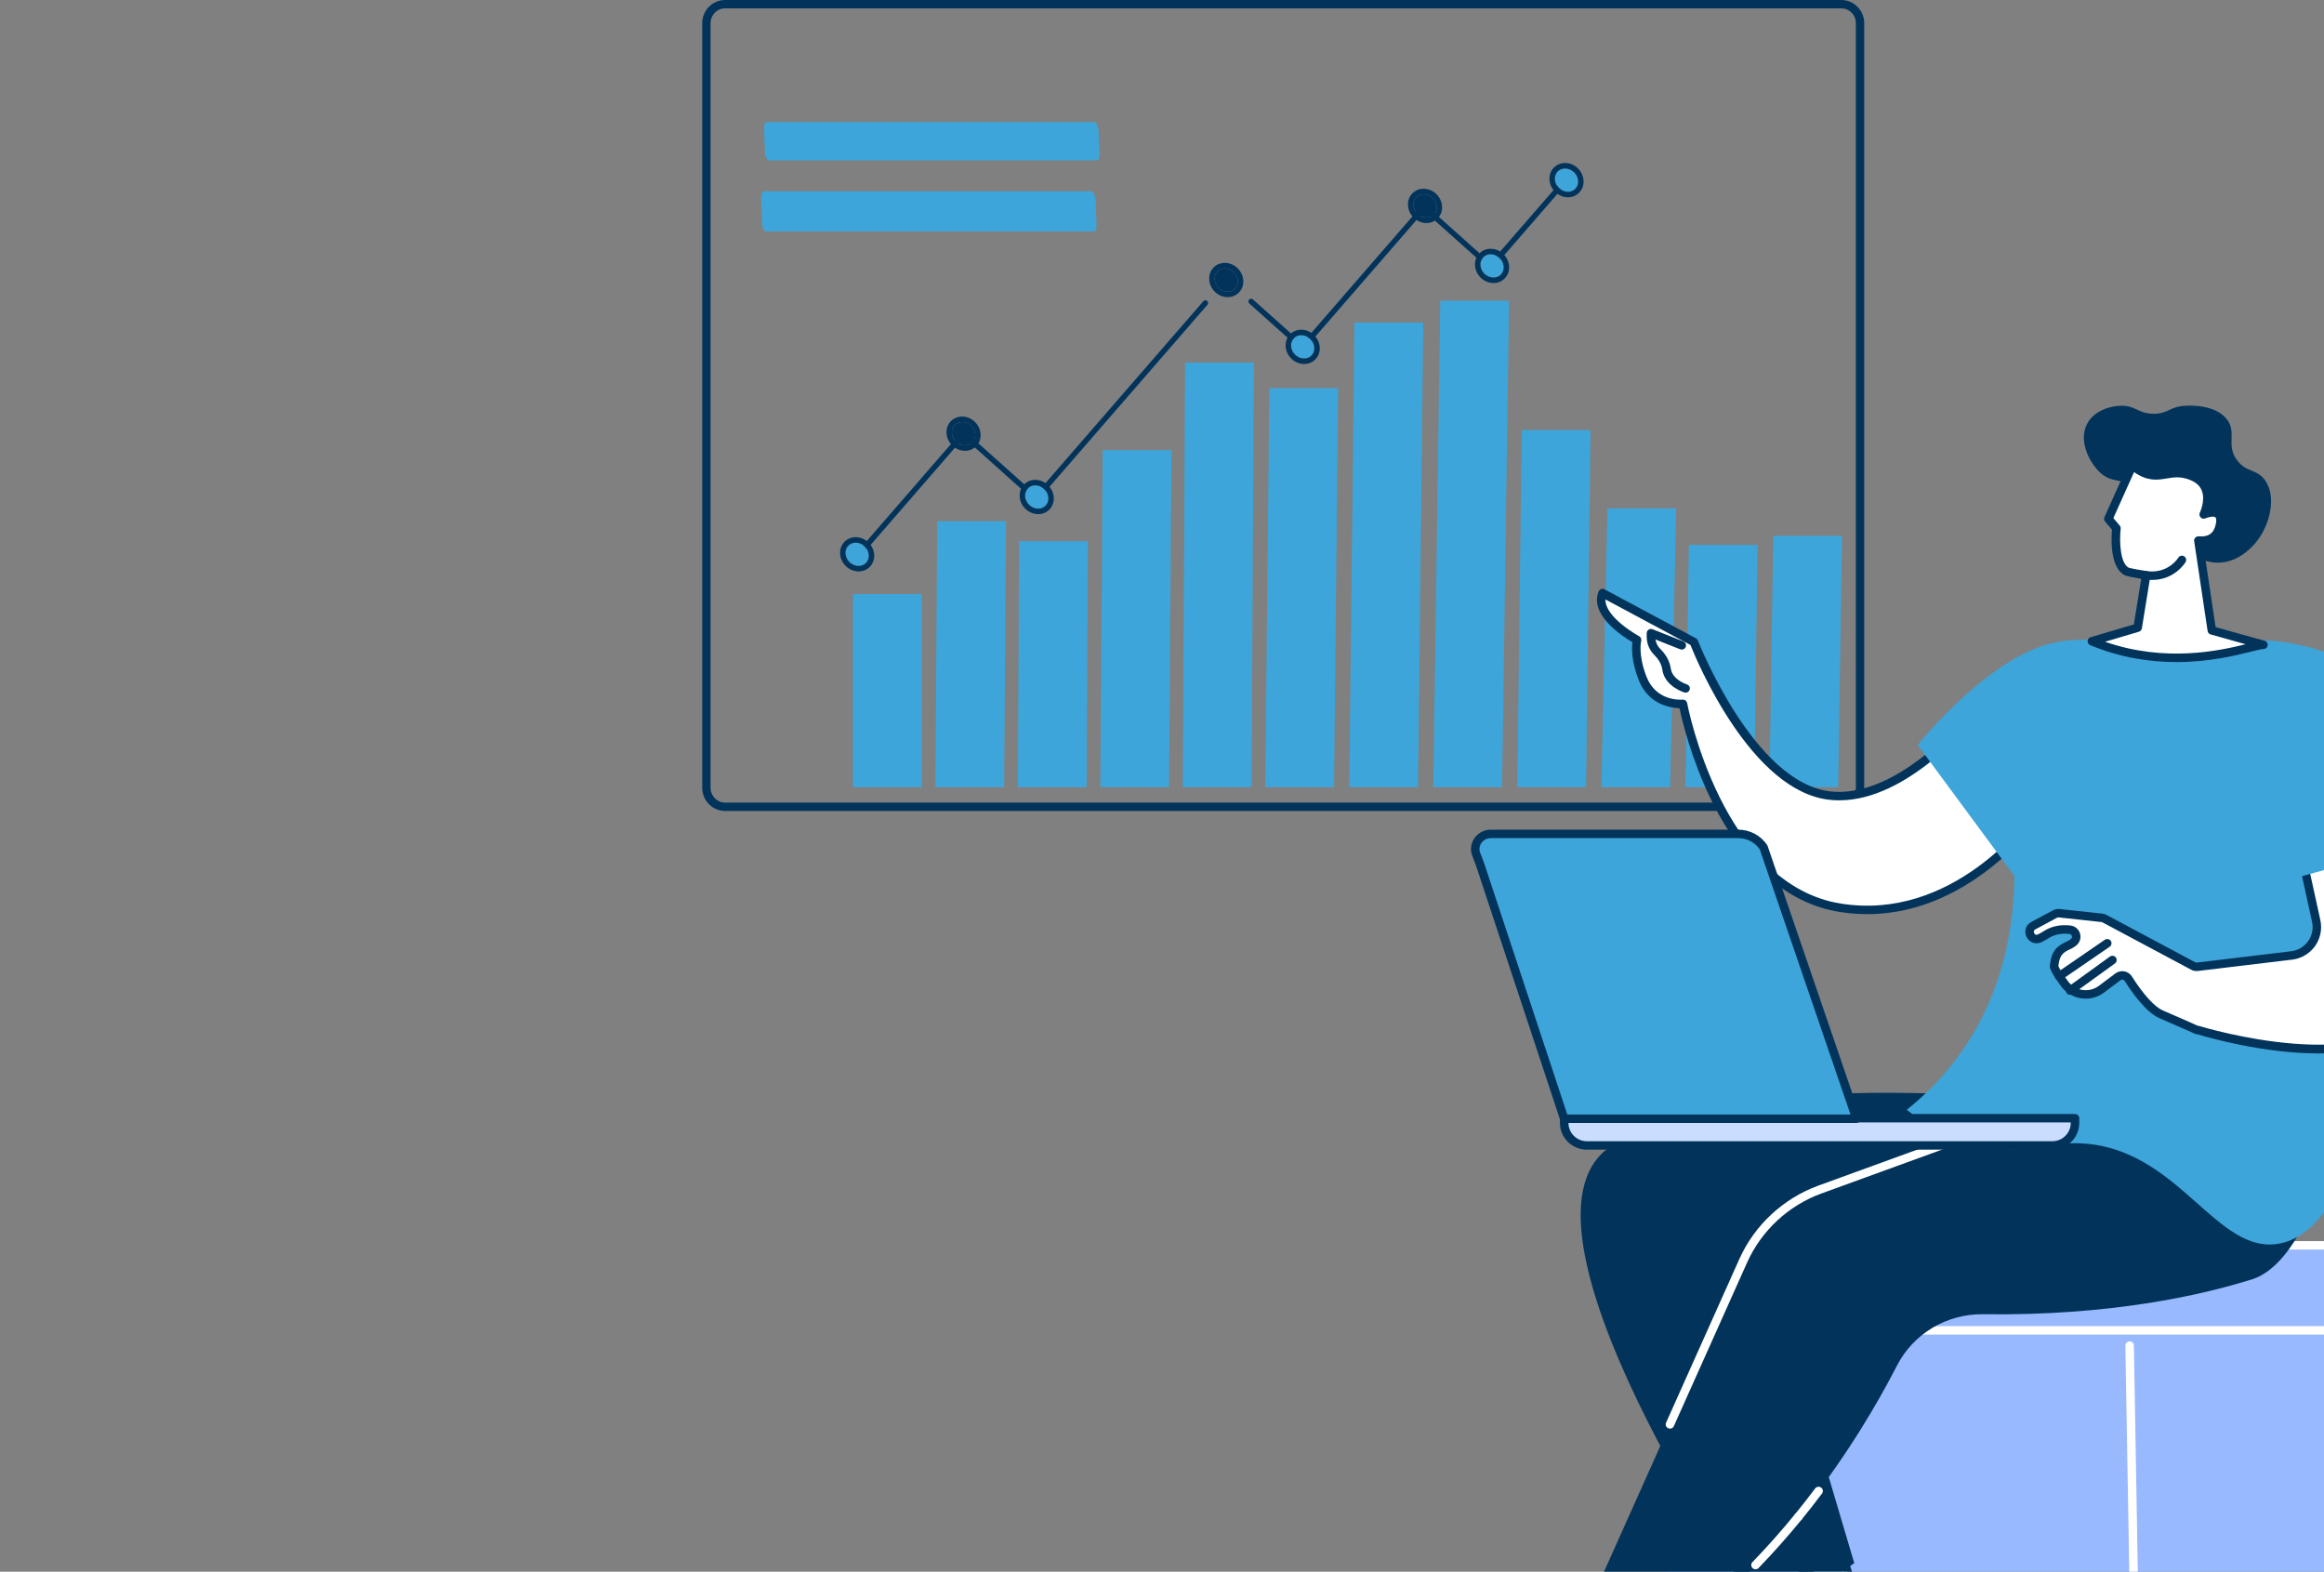 <svg width="278" height="188" viewBox="0 0 278 188" fill="none" xmlns="http://www.w3.org/2000/svg">
<rect x="0" y="0" width="278" height="188" fill="#808080" stroke="none"/>
<g clip-path="url(#clip0)">
<g clip-path="url(#clip1)">
<path d="M220.263 0.5C221.492 0.5 222.5 1.511 222.5 2.773V94.229C222.5 95.49 221.492 96.502 220.263 96.502H86.737C85.508 96.502 84.5 95.49 84.5 94.229V2.773C84.5 1.511 85.508 0.5 86.737 0.5H220.263Z" stroke="#02345B"/>
<path d="M110.261 71.061H102.033V94.166H110.261V71.061Z" fill="#3DA5D9"/>
<path d="M120.117 94.166L120.339 62.343H112.109L111.889 94.166H120.117Z" fill="#3DA5D9"/>
<path d="M129.983 94.166L130.137 64.74H121.907L121.755 94.166H129.983Z" fill="#3DA5D9"/>
<path d="M139.848 94.166L140.133 53.841H131.903L131.621 94.166H139.848Z" fill="#3DA5D9"/>
<path d="M149.714 94.166L149.988 43.378H141.761L141.486 94.166H149.714Z" fill="#3DA5D9"/>
<path d="M159.58 94.166L160.066 46.429H151.837L151.352 94.166H159.58Z" fill="#3DA5D9"/>
<path d="M169.63 94.166L170.251 38.583H162.023L161.402 94.166H169.63Z" fill="#3DA5D9"/>
<path d="M179.68 94.166L180.515 35.966H172.285L171.452 94.166H179.68Z" fill="#3DA5D9"/>
<path d="M189.732 94.166L190.264 51.443H182.035L181.502 94.166H189.732Z" fill="#3DA5D9"/>
<path d="M199.786 94.166L200.513 60.815H192.283L191.558 94.166H199.786Z" fill="#3DA5D9"/>
<path d="M209.838 94.166L210.246 65.177H202.017L201.608 94.166H209.838Z" fill="#3DA5D9"/>
<path d="M219.888 94.166L220.345 64.085H212.115L211.66 94.166H219.888Z" fill="#3DA5D9"/>
<path d="M155.794 41.873C155.716 41.873 155.64 41.844 155.58 41.792L149.444 36.303C149.31 36.183 149.298 35.976 149.416 35.84C149.534 35.704 149.739 35.692 149.873 35.812L155.766 41.084L170.097 24.572C170.153 24.507 170.233 24.466 170.319 24.462C170.405 24.456 170.489 24.486 170.553 24.543L178.273 31.448L187.414 20.918C187.532 20.782 187.736 20.77 187.87 20.888C188.004 21.007 188.016 21.214 187.9 21.35L178.547 32.126C178.491 32.191 178.411 32.231 178.325 32.235C178.239 32.241 178.155 32.211 178.09 32.154L170.371 25.249L156.04 41.761C155.984 41.826 155.904 41.867 155.818 41.871C155.808 41.873 155.802 41.873 155.794 41.873Z" fill="#02345B"/>
<path d="M102.833 66.523C102.756 66.523 102.68 66.497 102.62 66.442C102.486 66.323 102.474 66.116 102.59 65.98L115.019 51.66C115.075 51.596 115.155 51.555 115.241 51.551C115.327 51.545 115.412 51.575 115.476 51.632L123.88 59.15L143.948 36.029C144.066 35.893 144.27 35.881 144.404 35.998C144.538 36.118 144.55 36.325 144.434 36.461L124.15 59.827C124.094 59.892 124.014 59.933 123.928 59.937C123.842 59.943 123.758 59.913 123.693 59.856L115.289 52.338L103.075 66.412C103.011 66.485 102.923 66.523 102.833 66.523Z" fill="#02345B"/>
<path d="M113.876 51.877C113.78 51.107 114.322 50.482 115.087 50.482C115.852 50.482 116.551 51.107 116.647 51.877C116.743 52.648 116.201 53.273 115.436 53.273C114.671 53.273 113.972 52.648 113.876 51.877Z" fill="#02345B"/>
<path d="M115.087 50.482C115.852 50.482 116.551 51.107 116.647 51.877C116.743 52.648 116.2 53.273 115.436 53.273C114.671 53.273 113.972 52.648 113.876 51.877C113.78 51.107 114.322 50.482 115.087 50.482ZM115.087 49.827C114.53 49.827 114.028 50.05 113.675 50.456C113.321 50.861 113.165 51.395 113.235 51.959C113.373 53.062 114.34 53.926 115.436 53.926C115.992 53.926 116.495 53.703 116.847 53.297C117.202 52.892 117.358 52.358 117.288 51.794C117.15 50.691 116.184 49.827 115.087 49.827Z" fill="#02345B"/>
<path d="M154.444 41.487C154.348 40.717 154.891 40.092 155.656 40.092C156.42 40.092 157.119 40.717 157.215 41.487C157.312 42.258 156.769 42.883 156.004 42.883C155.239 42.885 154.54 42.258 154.444 41.487Z" fill="#3DA5D9"/>
<path d="M155.655 40.092C156.42 40.092 157.119 40.717 157.215 41.487C157.311 42.258 156.769 42.883 156.004 42.883C155.239 42.883 154.54 42.258 154.444 41.487C154.348 40.717 154.891 40.092 155.655 40.092ZM155.655 39.439C155.099 39.439 154.596 39.662 154.244 40.067C153.889 40.473 153.733 41.007 153.803 41.571C153.941 42.674 154.907 43.538 156.004 43.538C156.561 43.538 157.063 43.315 157.416 42.909C157.77 42.504 157.926 41.97 157.856 41.406C157.718 40.303 156.751 39.439 155.655 39.439Z" fill="#02345B"/>
<path d="M169.077 24.63C168.981 23.86 169.524 23.235 170.289 23.235C171.054 23.235 171.753 23.86 171.849 24.63C171.945 25.401 171.402 26.026 170.637 26.026C169.872 26.026 169.174 25.401 169.077 24.63Z" fill="#02345B"/>
<path d="M170.289 23.235C171.054 23.235 171.753 23.86 171.849 24.63C171.945 25.401 171.402 26.026 170.637 26.026C169.872 26.026 169.173 25.401 169.077 24.63C168.981 23.86 169.524 23.235 170.289 23.235ZM170.289 22.579C169.732 22.579 169.23 22.803 168.877 23.208C168.523 23.614 168.366 24.148 168.437 24.711C168.575 25.815 169.542 26.679 170.637 26.679C171.194 26.679 171.696 26.456 172.049 26.05C172.403 25.645 172.559 25.111 172.489 24.547C172.351 23.444 171.384 22.579 170.289 22.579Z" fill="#02345B"/>
<path d="M177.097 31.805C177.001 31.034 177.543 30.41 178.308 30.41C179.073 30.41 179.772 31.034 179.868 31.805C179.964 32.576 179.422 33.201 178.657 33.201C177.892 33.201 177.193 32.576 177.097 31.805Z" fill="#3DA5D9"/>
<path d="M178.308 30.41C179.073 30.41 179.772 31.034 179.868 31.805C179.964 32.576 179.422 33.201 178.657 33.201C177.892 33.201 177.193 32.576 177.097 31.805C177.001 31.034 177.543 30.41 178.308 30.41ZM178.308 29.756C177.752 29.756 177.249 29.98 176.897 30.385C176.542 30.791 176.386 31.325 176.456 31.888C176.594 32.992 177.561 33.856 178.657 33.856C179.213 33.856 179.716 33.633 180.068 33.227C180.423 32.822 180.579 32.288 180.509 31.724C180.373 30.621 179.406 29.756 178.308 29.756Z" fill="#02345B"/>
<path d="M186.002 21.549C185.906 20.778 186.448 20.153 187.213 20.153C187.978 20.153 188.677 20.778 188.773 21.549C188.869 22.32 188.327 22.945 187.562 22.945C186.797 22.945 186.098 22.32 186.002 21.549Z" fill="#3DA5D9"/>
<path d="M187.213 20.153C187.978 20.153 188.677 20.778 188.773 21.549C188.869 22.32 188.326 22.945 187.561 22.945C186.797 22.945 186.098 22.32 186.002 21.549C185.906 20.778 186.446 20.153 187.213 20.153ZM187.213 19.498C186.656 19.498 186.154 19.721 185.801 20.127C185.447 20.533 185.291 21.066 185.361 21.63C185.499 22.734 186.466 23.598 187.561 23.598C188.118 23.598 188.621 23.375 188.973 22.969C189.328 22.563 189.484 22.03 189.414 21.466C189.276 20.362 188.308 19.498 187.213 19.498Z" fill="#02345B"/>
<path d="M122.63 59.45C122.534 58.679 123.077 58.054 123.842 58.054C124.607 58.054 125.305 58.679 125.401 59.45C125.498 60.221 124.955 60.846 124.19 60.846C123.425 60.846 122.726 60.221 122.63 59.45Z" fill="#3DA5D9"/>
<path d="M123.842 58.054C124.606 58.054 125.305 58.679 125.401 59.45C125.497 60.221 124.955 60.846 124.19 60.846C123.425 60.846 122.726 60.221 122.63 59.45C122.534 58.679 123.077 58.054 123.842 58.054ZM123.842 57.401C123.285 57.401 122.782 57.624 122.43 58.03C122.075 58.436 121.919 58.969 121.989 59.533C122.127 60.637 123.095 61.501 124.19 61.501C124.747 61.501 125.249 61.278 125.602 60.872C125.956 60.466 126.112 59.933 126.042 59.369C125.904 58.265 124.939 57.401 123.842 57.401Z" fill="#02345B"/>
<path d="M145.297 33.495C145.201 32.724 145.744 32.099 146.509 32.099C147.274 32.099 147.972 32.724 148.068 33.495C148.165 34.266 147.622 34.891 146.857 34.891C146.092 34.891 145.395 34.266 145.297 33.495Z" fill="#02345B"/>
<path d="M146.511 32.099C147.276 32.099 147.974 32.724 148.071 33.495C148.167 34.266 147.624 34.891 146.859 34.891C146.094 34.891 145.395 34.266 145.299 33.495C145.201 32.724 145.744 32.099 146.511 32.099ZM146.511 31.444C145.954 31.444 145.451 31.667 145.099 32.073C144.745 32.479 144.588 33.012 144.658 33.576C144.797 34.68 145.764 35.544 146.859 35.544C147.416 35.544 147.918 35.321 148.271 34.915C148.625 34.509 148.781 33.976 148.711 33.412C148.573 32.308 147.606 31.444 146.511 31.444Z" fill="#02345B"/>
<path d="M101.148 66.304C101.052 65.534 101.595 64.909 102.36 64.909C103.125 64.909 103.823 65.534 103.92 66.304C104.016 67.075 103.473 67.7 102.708 67.7C101.943 67.7 101.244 67.075 101.148 66.304Z" fill="#3DA5D9"/>
<path d="M102.36 64.909C103.125 64.909 103.824 65.534 103.92 66.304C104.016 67.075 103.473 67.7 102.708 67.7C101.943 67.7 101.244 67.075 101.148 66.304C101.052 65.534 101.595 64.909 102.36 64.909ZM102.36 64.254C101.803 64.254 101.301 64.477 100.948 64.882C100.594 65.288 100.438 65.822 100.508 66.385C100.646 67.489 101.613 68.353 102.708 68.353C103.265 68.353 103.767 68.13 104.12 67.724C104.474 67.319 104.631 66.785 104.56 66.221C104.422 65.12 103.455 64.254 102.36 64.254Z" fill="#02345B"/>
<path d="M131.192 19.182H92.01C91.761 19.182 91.517 18.703 91.495 18.096L91.403 15.474C91.385 14.985 91.523 14.605 91.723 14.605H130.906C131.154 14.605 131.399 15.206 131.421 15.812L131.513 18.374C131.531 18.861 131.393 19.182 131.192 19.182Z" fill="#3DA5D9"/>
<path d="M130.888 27.683H91.625C91.401 27.683 91.177 27.213 91.159 26.667L91.044 23.76C91.028 23.32 91.139 22.888 91.319 22.888H130.584C130.808 22.888 131.04 23.498 131.06 24.044L131.17 26.882C131.184 27.322 131.07 27.683 130.888 27.683Z" fill="#3DA5D9"/>
</g>
<path d="M279.224 210.083H206.854C202.77 210.083 199.459 206.797 199.459 202.745V156.313C199.459 152.261 202.77 148.975 206.854 148.975H279.224C283.308 148.975 286.619 152.261 286.619 156.313V202.742C286.619 206.797 283.308 210.083 279.224 210.083Z" fill="#99B9FF"/>
<path d="M285.532 159.133H200.605C199.323 159.133 198.282 158.101 198.282 156.829V151.269C198.282 149.997 199.323 148.965 200.605 148.965H285.532C286.813 148.965 287.854 149.997 287.854 151.269V156.829C287.854 158.101 286.813 159.133 285.532 159.133Z" fill="#99B9FF"/>
<path d="M285.753 159.639H200.38C200.098 159.639 199.87 159.413 199.87 159.133C199.87 158.853 200.098 158.627 200.38 158.627H285.753C286.63 158.627 287.344 157.919 287.344 157.048V151.05C287.344 150.179 286.63 149.471 285.753 149.471H233.227C232.945 149.471 232.717 149.245 232.717 148.965C232.717 148.685 232.945 148.459 233.227 148.459H285.753C287.191 148.459 288.364 149.623 288.364 151.05V157.048C288.364 158.475 287.191 159.639 285.753 159.639Z" fill="white"/>
<path d="M255.568 208.859C255.289 208.859 255.065 208.639 255.058 208.363L254.239 160.972C254.235 160.692 254.46 160.463 254.738 160.456C255.027 160.456 255.252 160.675 255.259 160.952L256.078 208.342C256.081 208.622 255.857 208.852 255.578 208.859C255.575 208.859 255.571 208.859 255.568 208.859Z" fill="white"/>
<path d="M224.754 198.187C224.06 197.492 220.062 185.145 220.062 185.145L212.157 190.742L220.824 202.297L224.754 198.187Z" fill="white"/>
<path d="M220.824 202.803C220.814 202.803 220.803 202.803 220.793 202.803C220.644 202.793 220.504 202.718 220.416 202.6L211.749 191.045C211.668 190.937 211.634 190.799 211.654 190.664C211.675 190.529 211.749 190.411 211.862 190.33L219.766 184.733C219.899 184.639 220.069 184.615 220.222 184.666C220.378 184.716 220.497 184.838 220.548 184.99C222.429 190.789 224.673 197.266 225.128 197.843C225.322 198.039 225.312 198.336 225.125 198.535L221.194 202.644C221.096 202.749 220.963 202.803 220.824 202.803ZM212.878 190.853L220.871 201.514L224.125 198.11C223.166 196.207 220.81 189.092 219.79 185.958L212.878 190.853Z" fill="#02345B"/>
<path d="M246.361 131.81C246.361 131.81 204.423 126.965 191.952 137.677C179.481 148.388 211.638 194.453 211.638 194.453L221.807 186.97L212.161 154.414L250.931 143.489L246.361 131.81Z" fill="#02345B"/>
<path d="M269.44 153.013C263.347 154.933 252.447 157.413 237.212 157.207C232.884 157.15 228.885 159.521 226.92 163.347C222.408 172.129 212.64 187.941 196.732 198.187L189.133 194.125L208.527 150.807C210.298 146.853 213.609 143.776 217.703 142.288L256.139 128.304C256.139 128.304 268.056 124.998 273.9 135.558C274.944 137.444 276.882 134.073 277.345 135.595C278.926 140.804 274.672 151.364 269.44 153.013Z" fill="#02345B"/>
<path d="M199.765 170.887C199.697 170.887 199.626 170.874 199.558 170.844C199.299 170.729 199.184 170.432 199.299 170.176L208.064 150.601C209.88 146.543 213.331 143.341 217.533 141.813L235.94 135.116C236.206 135.018 236.498 135.153 236.593 135.416C236.692 135.679 236.556 135.97 236.291 136.064L217.883 142.761C213.939 144.195 210.703 147.204 208.996 151.01L200.231 170.584C200.146 170.776 199.959 170.887 199.765 170.887Z" fill="white"/>
<path d="M209.995 187.715C209.87 187.715 209.74 187.668 209.642 187.574C209.438 187.381 209.431 187.061 209.628 186.858C211.376 185.057 213.093 183.12 214.738 181.103C214.915 180.887 215.238 180.853 215.456 181.029C215.673 181.204 215.707 181.525 215.53 181.741C213.868 183.778 212.13 185.738 210.362 187.56C210.264 187.665 210.131 187.715 209.995 187.715Z" fill="white"/>
<path d="M215.133 181.93C215.021 181.93 214.905 181.892 214.814 181.818C214.596 181.643 214.562 181.322 214.739 181.106C215.545 180.118 216.35 179.089 217.132 178.046C217.302 177.824 217.618 177.777 217.846 177.942C218.071 178.111 218.118 178.424 217.952 178.65C217.163 179.703 216.35 180.742 215.534 181.741C215.432 181.865 215.283 181.93 215.133 181.93Z" fill="white"/>
<path d="M191.693 70.941L202.621 76.794C202.621 76.794 209.318 94.125 218.906 95.171C228.491 96.213 237.976 83.056 237.976 83.056L244.341 96.568C244.341 96.568 234.998 110.906 220.178 108.595C205.358 106.284 201.322 84.196 201.322 84.196C201.329 84.21 197.813 84.54 196.49 81.146C195.365 78.255 195.834 76.555 195.834 76.555C195.834 76.555 190.564 73.761 191.693 70.941Z" fill="white"/>
<path d="M223.363 109.347C222.306 109.347 221.218 109.266 220.096 109.091C213.864 108.119 208.553 103.504 204.732 95.748C202.331 90.876 201.209 86.146 200.907 84.719C200.743 84.713 200.546 84.699 200.305 84.665C199.129 84.513 197.007 83.876 196.014 81.325C195.144 79.092 195.181 77.513 195.27 76.815C194.073 76.116 190.109 73.546 191.224 70.755C191.278 70.621 191.387 70.516 191.523 70.465C191.659 70.415 191.812 70.428 191.941 70.496L202.868 76.349C202.977 76.406 203.059 76.501 203.103 76.612C203.168 76.784 209.801 93.67 218.967 94.665C228.147 95.664 237.473 82.891 237.568 82.759C237.674 82.614 237.85 82.533 238.031 82.55C238.211 82.567 238.371 82.678 238.445 82.84L244.81 96.352C244.885 96.51 244.871 96.696 244.776 96.841C244.677 96.976 236.45 109.347 223.363 109.347ZM201.318 83.687C201.345 83.687 201.372 83.69 201.4 83.694C201.614 83.727 201.78 83.893 201.818 84.102C201.859 84.318 205.966 105.866 220.252 108.092C233.549 110.167 242.474 98.325 243.753 96.517L237.871 84.034C235.831 86.659 228.181 95.734 220.011 95.734C219.623 95.734 219.236 95.714 218.848 95.67C209.478 94.651 202.991 79.095 202.212 77.149L192.046 71.704C191.985 73.869 196.024 76.076 196.069 76.099C196.279 76.211 196.385 76.45 196.32 76.68C196.317 76.693 195.919 78.286 196.959 80.954C198.102 83.886 201.032 83.704 201.226 83.69C201.257 83.69 201.287 83.687 201.318 83.687Z" fill="#02345B"/>
<path d="M201.631 82.853C201.58 82.853 201.533 82.847 201.482 82.83C201.386 82.799 199.129 82.091 198.85 80.104C198.741 79.331 198.275 78.727 197.901 78.36C197.306 77.773 196.98 76.99 196.98 76.157V75.738C196.98 75.57 197.065 75.414 197.204 75.32C197.344 75.225 197.521 75.205 197.68 75.269L201.366 76.727C201.628 76.831 201.754 77.125 201.652 77.385C201.546 77.644 201.25 77.769 200.989 77.668L198.031 76.497C198.099 76.933 198.306 77.331 198.622 77.644C199.108 78.124 199.717 78.916 199.863 79.969C200.054 81.325 201.767 81.862 201.784 81.868C202.053 81.949 202.206 82.233 202.121 82.499C202.049 82.715 201.849 82.853 201.631 82.853Z" fill="#02345B"/>
<path d="M272.085 77.074C267.281 75.954 265.275 75.937 247.809 76.565C243.539 76.717 238.463 82.034 237.96 86.244C239.316 90.282 245.579 110.218 234.648 125.794C233.098 128.004 230.99 130.43 228.093 132.751C229.718 134.056 232.248 135.753 235.641 136.755C241.275 138.415 244.11 136.62 248.652 136.755C260.664 137.11 265.071 150.385 272.829 148.719C274.9 148.273 277.647 146.671 280.221 141.29C281.679 136.83 282.978 131.594 283.702 125.673C285.664 109.627 282.455 96.267 279.592 87.884C278.735 85.242 277.749 78.397 272.085 77.074Z" fill="#3DA5D9"/>
<path d="M229.392 89.108C229.392 89.108 238.568 77.641 246.656 76.727L242.668 107.094L229.392 89.108Z" fill="#3DA5D9"/>
<path d="M246.32 109.236L251.43 109.789C251.539 109.799 251.644 109.833 251.739 109.884L262.347 115.548C262.5 115.629 262.677 115.663 262.854 115.642L274.121 114.29C276.134 114.047 277.501 112.141 277.069 110.177L274.655 99.162C274.597 98.895 274.672 98.619 274.855 98.416L285.351 86.919C285.817 86.409 286.667 86.635 286.813 87.307C287.894 92.269 295.211 111.405 289.917 120.362C284.304 129.863 262.99 123.227 262.99 123.227C262.99 123.227 262.901 123.254 262.782 123.2C262.782 123.2 260.093 121.999 258.536 121.337C257.033 120.7 255.381 118.325 254.588 117.066C254.323 116.648 253.756 116.543 253.354 116.84L251.379 118.321C249.982 119.367 247.999 119.07 246.962 117.673C246.269 116.736 245.687 115.821 245.715 115.541C245.864 114.134 246.262 113.574 247.544 113.021C247.591 113.001 247.636 112.977 247.676 112.95L247.979 112.748C248.639 112.306 248.384 111.294 247.591 111.209C246.728 111.115 245.698 111.199 244.773 111.796C244.474 111.989 244.202 112.137 243.957 112.245C242.971 112.684 242.274 111.233 243.223 110.724L245.817 109.33C245.976 109.253 246.15 109.219 246.32 109.236Z" fill="white"/>
<path d="M277.361 126.01C270.65 126.01 263.928 124.043 262.932 123.739H262.928C262.83 123.739 262.707 123.723 262.575 123.662C262.548 123.648 259.868 122.454 258.335 121.803C256.72 121.118 255.024 118.713 254.153 117.336C254.082 117.225 253.98 117.191 253.925 117.184C253.871 117.174 253.762 117.171 253.66 117.248L251.685 118.73C250.903 119.317 249.941 119.559 248.968 119.421C247.992 119.279 247.136 118.767 246.551 117.977C245.147 116.078 245.188 115.683 245.208 115.494C245.378 113.902 245.895 113.19 247.343 112.566C247.36 112.559 247.38 112.549 247.397 112.539L247.7 112.336C247.877 112.218 247.856 112.043 247.839 111.975C247.822 111.905 247.758 111.743 247.544 111.719C246.575 111.614 245.742 111.786 245.058 112.225C244.749 112.424 244.453 112.589 244.174 112.711C243.399 113.055 242.706 112.653 242.42 112.077C242.131 111.493 242.233 110.687 242.988 110.282L245.582 108.888C245.827 108.757 246.099 108.703 246.377 108.733L251.488 109.287C251.661 109.307 251.828 109.357 251.984 109.438L262.592 115.103C262.653 115.137 262.724 115.15 262.792 115.14L274.06 113.787C274.889 113.689 275.61 113.261 276.096 112.586C276.579 111.911 276.749 111.091 276.572 110.282L274.158 99.267C274.067 98.841 274.186 98.396 274.478 98.072L284.974 86.575C285.317 86.197 285.837 86.045 286.334 86.177C286.827 86.308 287.201 86.696 287.309 87.195C287.5 88.062 287.881 89.371 288.367 91.031C290.621 98.734 294.816 113.068 290.352 120.615C287.884 124.795 282.628 126.01 277.361 126.01ZM262.986 122.697L263.139 122.744C263.347 122.808 284.13 129.148 289.475 120.106C293.715 112.933 289.601 98.868 287.388 91.315C286.898 89.638 286.51 88.316 286.313 87.411C286.272 87.229 286.13 87.175 286.068 87.158C286.007 87.141 285.854 87.121 285.728 87.26L275.233 98.757C275.158 98.838 275.131 98.95 275.151 99.054L277.565 110.069C277.8 111.145 277.568 112.276 276.926 113.173C276.283 114.07 275.284 114.661 274.182 114.792L262.915 116.145C262.633 116.179 262.354 116.125 262.106 115.993L251.498 110.329C251.46 110.309 251.416 110.295 251.375 110.292L246.265 109.739C246.197 109.732 246.126 109.745 246.068 109.776L243.474 111.169C243.205 111.314 243.301 111.554 243.335 111.624C243.386 111.729 243.511 111.891 243.756 111.78C243.987 111.678 244.236 111.54 244.501 111.368C245.385 110.798 246.445 110.572 247.652 110.703C248.227 110.764 248.689 111.166 248.829 111.722C248.968 112.279 248.747 112.846 248.268 113.166L247.965 113.369C247.897 113.413 247.822 113.453 247.751 113.487C246.653 113.959 246.36 114.35 246.228 115.555C246.272 115.717 246.558 116.27 247.374 117.373C247.795 117.943 248.414 118.311 249.118 118.416C249.815 118.517 250.508 118.342 251.073 117.92L253.048 116.439C253.351 116.213 253.742 116.122 254.112 116.189C254.486 116.257 254.816 116.479 255.02 116.8C256.39 118.966 257.743 120.45 258.736 120.872C260.154 121.472 262.534 122.535 262.935 122.714L262.986 122.697Z" fill="#02345B"/>
<path d="M252.069 112.832L246.32 116.78L252.069 112.832Z" fill="white"/>
<path d="M246.32 117.286C246.156 117.286 246 117.208 245.901 117.066C245.742 116.837 245.799 116.52 246.031 116.361L251.78 112.414C252.011 112.255 252.331 112.313 252.49 112.542C252.65 112.772 252.592 113.089 252.361 113.247L246.612 117.195C246.52 117.255 246.422 117.286 246.32 117.286Z" fill="#02345B"/>
<path d="M252.691 114.836L247.632 118.494L252.691 114.836Z" fill="white"/>
<path d="M247.632 119C247.476 119 247.319 118.929 247.221 118.79C247.054 118.564 247.105 118.247 247.333 118.082L252.392 114.425C252.62 114.26 252.94 114.31 253.103 114.536C253.269 114.762 253.218 115.079 252.991 115.245L247.931 118.902C247.84 118.969 247.734 119 247.632 119Z" fill="#02345B"/>
<path d="M293.756 99.742C293.756 99.742 290.716 92.347 288.724 87.445C284.301 76.565 270.388 76.565 270.388 76.565L273.557 105.302L293.756 99.742Z" fill="#3DA5D9"/>
<path d="M262.687 66.619C263.942 67.247 264.884 67.338 265.567 67.297C268.029 67.156 269.606 65.189 269.922 64.794C271.554 62.76 272.34 59.42 270.956 57.459C269.96 56.046 268.709 56.579 267.563 55C266.261 53.209 267.597 51.745 266.397 50.176C265.013 48.367 261.97 48.506 261.423 48.533C259.542 48.617 259.321 49.541 257.543 49.494C255.731 49.447 255.49 48.543 253.827 48.533C252.505 48.526 250.577 49.083 249.713 50.601C248.629 52.507 249.737 55.014 251.026 56.34C252.569 57.928 253.657 57.075 255.819 58.37C259.563 60.611 258.665 64.608 262.687 66.619Z" fill="#02345B"/>
<path d="M255.707 75.084L256.724 68.819C256.499 68.795 254.63 68.471 254.419 68.367C252.688 67.51 253.168 63.202 253.168 63.202L252.205 62.061L255.075 55.688C258.125 58.208 259.209 55.732 262.228 56.974C265.244 58.215 263.609 61.548 263.609 61.548C263.609 61.548 266.074 60.472 265.547 62.837C265.149 64.625 263.837 64.737 262.973 64.662L264.581 75.408C264.581 75.408 269.756 76.868 270.759 77.132C269.457 77.071 260.45 80.957 250.233 76.71L255.707 75.084Z" fill="white"/>
<path d="M260.345 79.196C257.261 79.196 253.722 78.704 250.033 77.172C249.836 77.091 249.71 76.892 249.72 76.68C249.731 76.467 249.877 76.281 250.084 76.221L255.252 74.692L256.136 69.24C255.48 69.129 254.422 68.937 254.188 68.822C252.376 67.928 252.549 64.365 252.637 63.364L251.811 62.385C251.685 62.237 251.658 62.031 251.736 61.855L254.606 55.483C254.671 55.337 254.8 55.233 254.956 55.196C255.113 55.159 255.276 55.199 255.398 55.3C256.952 56.586 257.856 56.434 259.002 56.245C259.93 56.09 260.984 55.914 262.419 56.508C263.374 56.9 264.02 57.524 264.34 58.357C264.673 59.227 264.568 60.152 264.398 60.82C264.823 60.773 265.295 60.813 265.652 61.103C266.101 61.468 266.234 62.092 266.04 62.949C265.819 63.94 265.204 65.074 263.561 65.179L265.034 75.013C266.173 75.333 270.042 76.423 270.885 76.642C271.136 76.71 271.3 76.953 271.259 77.209C271.218 77.466 270.99 77.651 270.732 77.638C270.576 77.627 269.953 77.779 269.318 77.941C267.488 78.393 264.289 79.196 260.345 79.196ZM251.811 76.764C258.999 79.267 265.459 77.847 268.624 77.064C266.839 76.565 264.581 75.931 264.442 75.89C264.248 75.836 264.105 75.674 264.078 75.478L262.47 64.733C262.446 64.581 262.497 64.426 262.603 64.311C262.708 64.2 262.861 64.139 263.017 64.153C264.177 64.251 264.809 63.809 265.051 62.722C265.163 62.216 265.105 61.953 265.01 61.876C264.809 61.714 264.177 61.849 263.813 62.004C263.616 62.088 263.388 62.044 263.242 61.889C263.096 61.737 263.058 61.508 263.15 61.319C263.157 61.306 263.84 59.875 263.388 58.701C263.17 58.134 262.725 57.719 262.035 57.432C260.869 56.953 260.046 57.088 259.176 57.233C258.057 57.419 256.908 57.608 255.279 56.471L252.804 61.97L253.562 62.868C253.651 62.972 253.691 63.111 253.678 63.249C253.508 64.781 253.62 67.398 254.647 67.908C254.868 67.989 256.547 68.286 256.782 68.313C256.921 68.33 257.047 68.4 257.132 68.508C257.217 68.62 257.251 68.758 257.231 68.896L256.214 75.161C256.184 75.354 256.044 75.509 255.857 75.566L251.811 76.764Z" fill="#02345B"/>
<path d="M257.428 69.372C257.183 69.372 256.924 69.355 256.652 69.318C256.374 69.281 256.176 69.025 256.217 68.748C256.258 68.471 256.51 68.279 256.792 68.316C259.383 68.667 260.556 66.734 260.566 66.717C260.709 66.477 261.021 66.397 261.263 66.538C261.504 66.68 261.586 66.99 261.443 67.23C261.389 67.324 260.141 69.372 257.428 69.372Z" fill="#02345B"/>
<path d="M189.82 137.015H245.507C247.003 137.015 248.214 135.814 248.214 134.329V133.759H187.114V134.329C187.114 135.814 188.324 137.015 189.82 137.015Z" fill="#CADDFF"/>
<path d="M245.504 137.521H189.82C188.045 137.521 186.604 136.091 186.604 134.33V133.759C186.604 133.479 186.831 133.253 187.114 133.253H248.214C248.496 133.253 248.724 133.479 248.724 133.759V134.33C248.72 136.091 247.279 137.521 245.504 137.521ZM187.623 134.265V134.33C187.623 135.531 188.609 136.509 189.82 136.509H245.507C246.718 136.509 247.704 135.531 247.704 134.33V134.265H187.623Z" fill="#02345B"/>
<path d="M187.114 133.82H222.075L210.968 101.375C210.301 100.36 209.145 99.746 207.901 99.746H178.349C177.009 99.746 176.145 101.038 176.581 102.178C176.754 102.63 176.941 103.079 177.094 103.541L187.114 133.82Z" fill="#3DA5D9"/>
<path d="M222.071 134.326H187.113C186.892 134.326 186.699 134.185 186.631 133.979L176.611 103.696C176.506 103.379 176.383 103.072 176.258 102.745C176.207 102.617 176.156 102.488 176.108 102.357C175.843 101.665 175.941 100.879 176.373 100.258C176.822 99.611 177.546 99.24 178.352 99.24H207.904C209.329 99.24 210.638 99.934 211.399 101.102C211.423 101.136 211.44 101.176 211.454 101.217L222.561 133.662C222.615 133.817 222.588 133.985 222.493 134.12C222.391 134.245 222.238 134.326 222.071 134.326ZM187.481 133.314H221.361L210.505 101.601C209.927 100.754 208.958 100.252 207.901 100.252H178.348C177.883 100.252 177.468 100.464 177.21 100.832C176.965 101.183 176.91 101.608 177.057 101.996C177.104 102.124 177.155 102.249 177.206 102.377C177.335 102.701 177.468 103.038 177.58 103.382L187.481 133.314Z" fill="#02345B"/>
</g>
<defs>
<clipPath id="clip0">
<rect width="278" height="188" fill="white"/>
</clipPath>
<clipPath id="clip1">
<rect width="139" height="97" fill="white" transform="translate(84)"/>
</clipPath>
</defs>
</svg>
